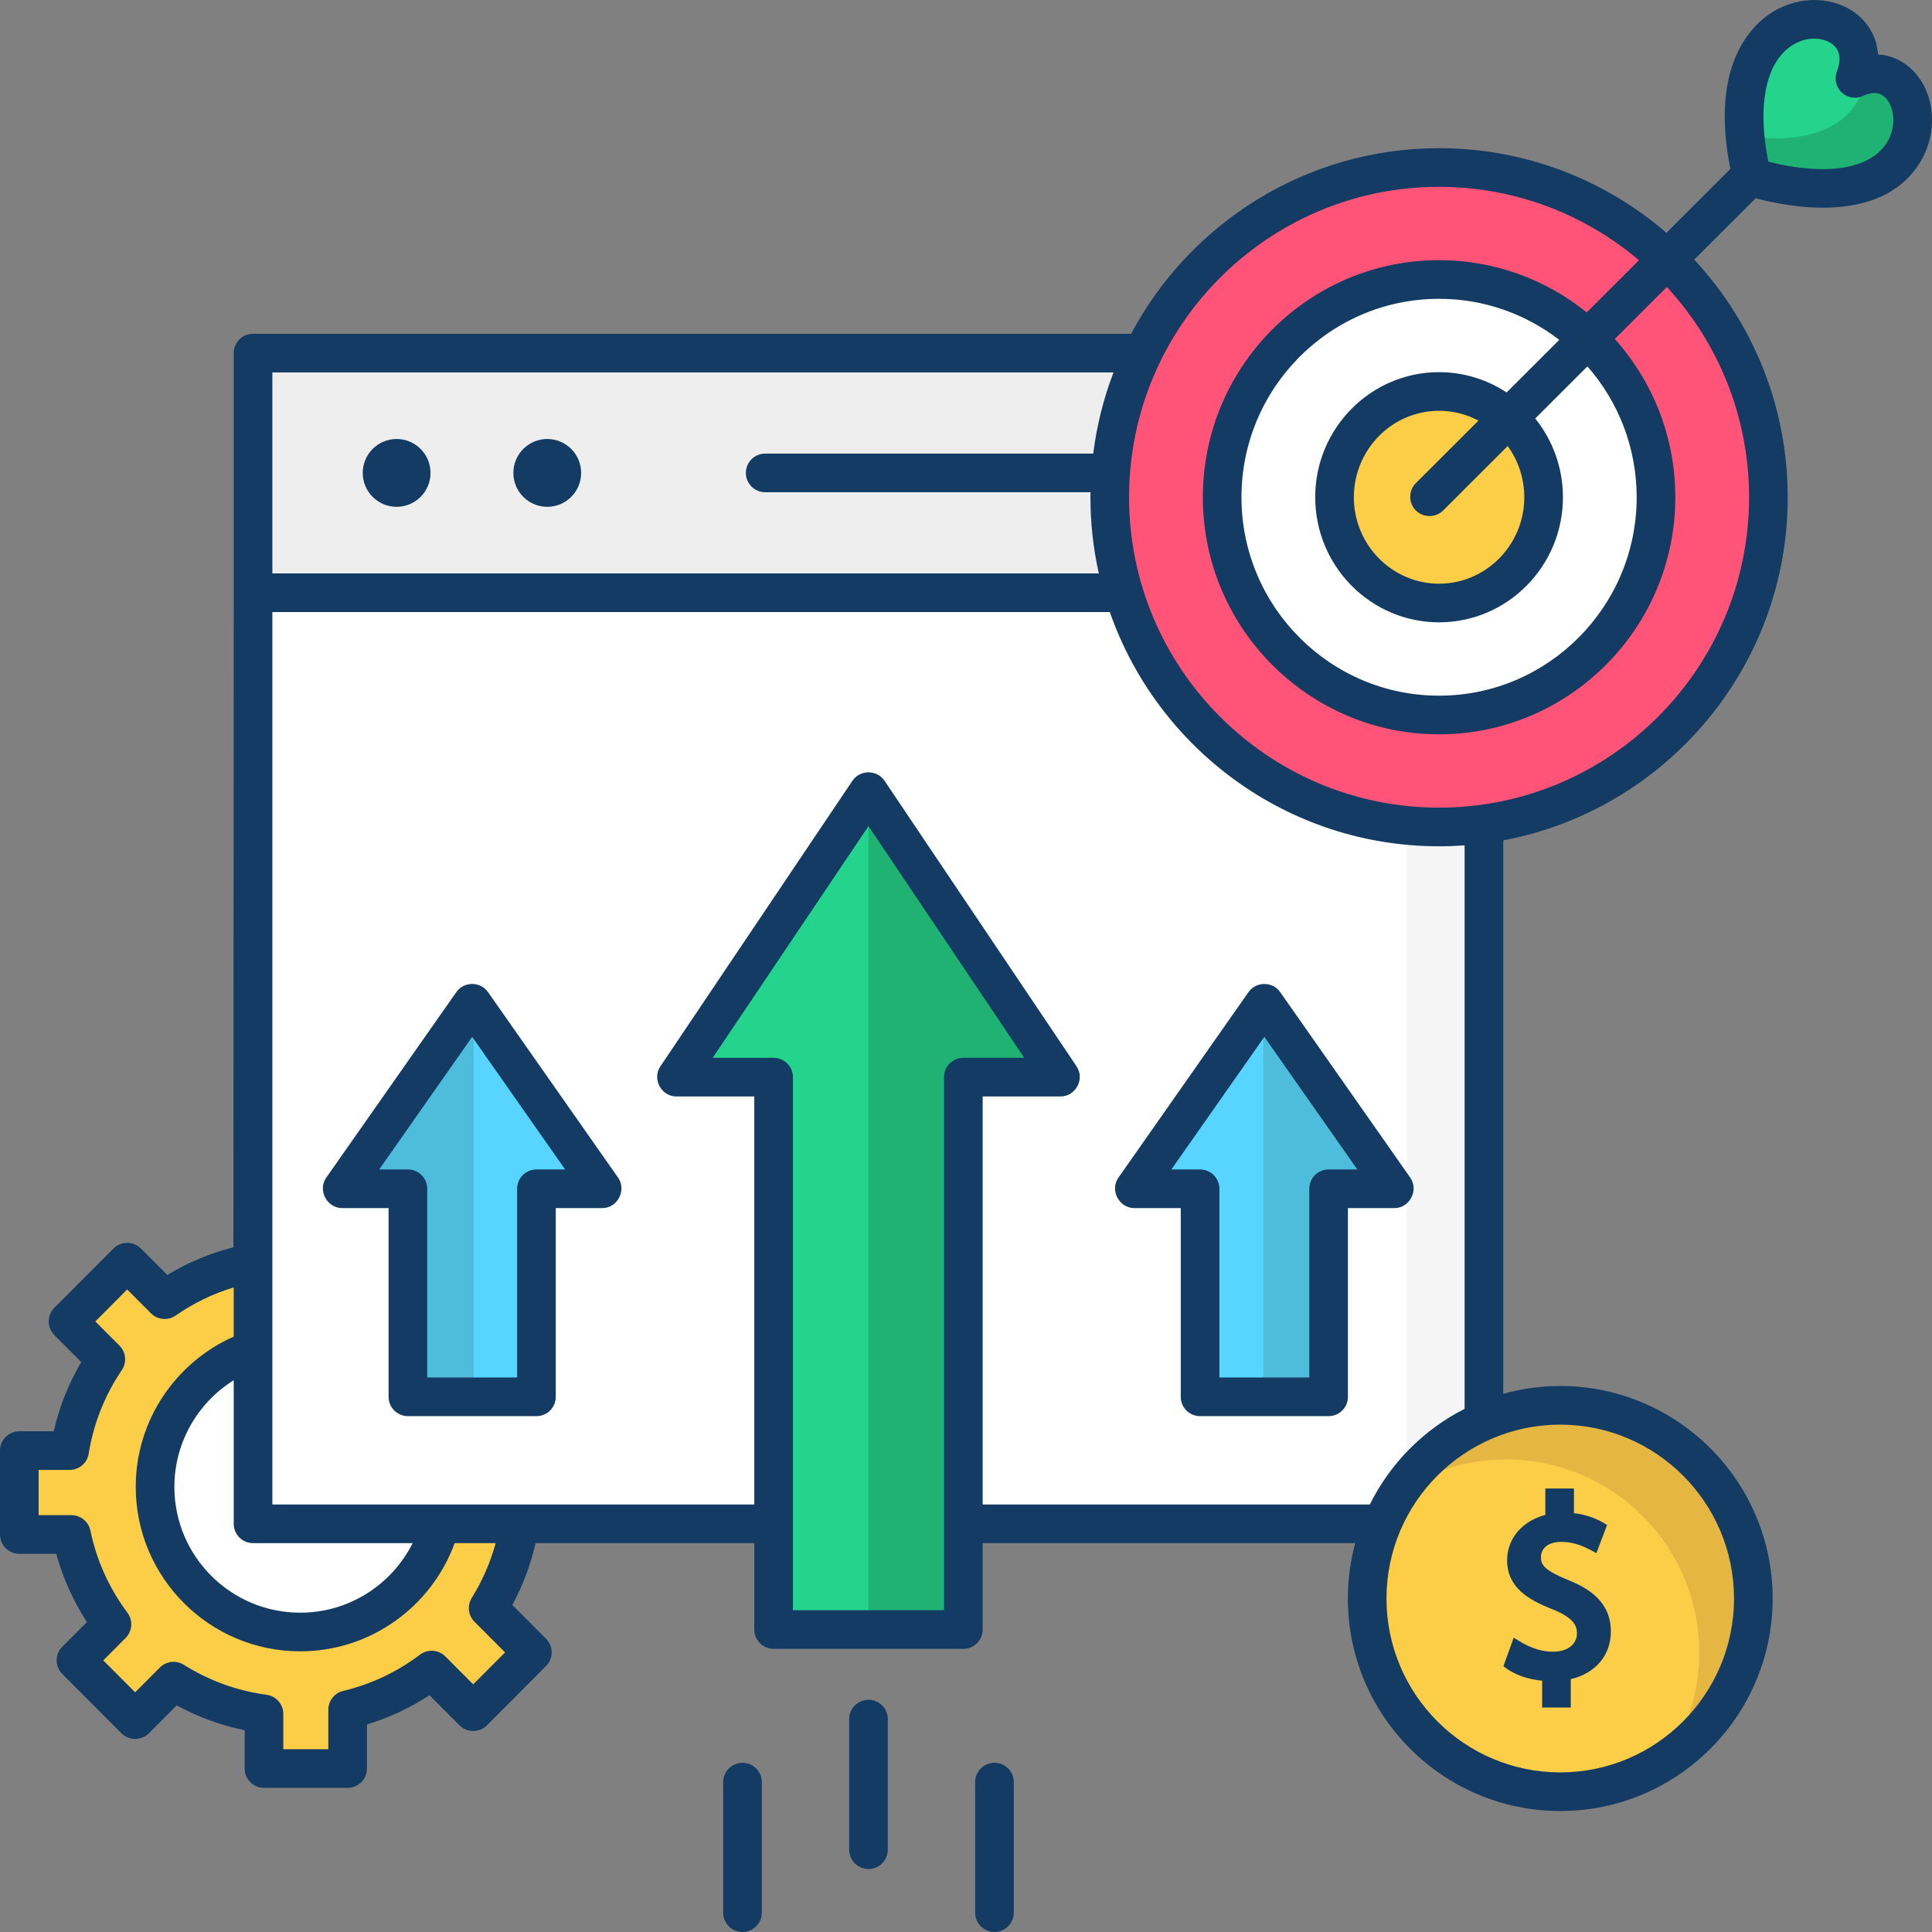 <svg xmlns="http://www.w3.org/2000/svg" id="Layer_1" viewBox="0 0 500.003 500.003"><rect x="0" y="0" width="500.003" height="500.003" fill="#808080" stroke="none"/><g id="XMLID_1545_"><g id="XMLID_1826_"><path id="XMLID_512_" d="m150.381 394.211v-21.707h-16.467c-1.674-7.829-4.895-15.079-9.324-21.422l11.127-11.155-15.31-15.349-11.255 11.284c-6.549-4.422-14.034-7.547-22.091-9.046v-14.878h-21.65v14.878c-8.351 1.553-16.081 4.865-22.798 9.545l-9.696-9.721-15.31 15.349 9.774 9.799c-4.71 6.96-7.971 14.983-9.37 23.632h-13.011v21.707h13.494c1.789 8.575 5.426 16.47 10.482 23.241l-9.312 9.336 15.31 15.349 9.949-9.975c6.958 4.378 14.888 7.336 23.396 8.481v14.134h21.651v-15.216c8.003-1.914 15.377-5.451 21.744-10.263l10.75 10.778 15.31-15.349-11.434-11.463c4.084-6.574 6.922-14.005 8.171-21.968h15.87z" fill="#fccd47"></path><ellipse id="XMLID_511_" cx="77.691" cy="384.816" fill="#fff" rx="37.56" ry="37.548"></ellipse></g><g id="XMLID_1808_"><g id="XMLID_1819_"><path id="XMLID_383_" d="m65.487 91.382h318.553v62.014h-318.553z" fill="#eee"></path><g id="XMLID_1809_"><path id="XMLID_1824_" d="m65.487 153.396h318.553v240.968h-318.553z" fill="#fff"></path><path id="XMLID_3139_" d="m364.04 153.396h20v240.967h-20z" fill="#f5f5f5"></path></g><g id="XMLID_1820_" fill="#133b63"><ellipse id="XMLID_1822_" cx="102.648" cy="122.389" rx="8.771" ry="8.776"></ellipse><ellipse id="XMLID_1821_" cx="141.629" cy="122.389" rx="8.771" ry="8.776"></ellipse></g></g><g id="XMLID_340_"><g id="XMLID_1814_"><path id="XMLID_504_" d="m156.678 307.215-34.079-48.665-34.08 48.665h17.247v54.554h33.666v-54.554z" fill="#57d4ff"></path><path id="XMLID_3143_" d="m88.519 307.214h17.247v54.554h16.833v-103.218z" fill="#4dbddb"></path></g><g id="XMLID_1817_"><path id="XMLID_1816_" d="m361.009 307.215-34.08-48.665-34.08 48.665h17.247v54.554h33.666v-54.554z" fill="#57d4ff"></path><path id="XMLID_3111_" d="m326.929 258.55v103.218h16.833v-54.554h17.247z" fill="#4dbddb"></path></g><g id="XMLID_3102_"><path id="XMLID_1818_" d="m274.47 278.767-49.706-73.921-49.706 73.921h25.155v142.957h49.102v-142.957z" fill="#24d38c"></path><path id="XMLID_3108_" d="m224.764 204.846v216.878h24.551v-142.957h25.155z" fill="#20b273"></path></g><g fill="#133b63"><g id="XMLID_1810_"><path d="m224.764 483.7c-2.761 0-5-2.238-5-5v-33.788c0-2.762 2.239-5 5-5s5 2.238 5 5v33.788c0 2.761-2.239 5-5 5z"></path><path d="m257.37 499.997c-2.761 0-5-2.238-5-5v-33.788c0-2.762 2.239-5 5-5s5 2.238 5 5v33.788c0 2.762-2.239 5-5 5z"></path><path d="m192.158 499.997c-2.761 0-5-2.238-5-5v-33.788c0-2.762 2.239-5 5-5s5 2.238 5 5v33.788c0 2.762-2.239 5-5 5z"></path></g><g id="XMLID_836_"><path d="m138.831 366.5h-33.265c-2.761 0-5-2.238-5-5v-48.845h-12.041c-3.921 0-6.364-4.632-4.095-7.871l33.674-48.032c1.96-2.796 6.229-2.796 8.189 0l33.674 48.032c2.25 3.211-.139 7.871-4.095 7.871h-12.041v48.845c.001 2.762-2.238 5-5 5zm-28.265-10.001h23.264v-48.845c0-2.762 2.239-5 5-5h7.429l-24.061-34.321-24.061 34.321h7.429c2.761 0 5 2.238 5 5z"></path><path d="m343.846 366.5h-33.265c-2.761 0-5-2.238-5-5v-48.845h-12.041c-3.921 0-6.364-4.632-4.095-7.871l33.674-48.032c1.96-2.796 6.229-2.796 8.189 0l33.674 48.032c2.25 3.211-.139 7.871-4.095 7.871h-12.041v48.845c.001 2.762-2.238 5-5 5zm-28.264-10.001h23.264v-48.845c0-2.762 2.239-5 5-5h7.429l-24.061-34.321-24.061 34.321h7.429c2.761 0 5 2.238 5 5z"></path></g></g></g></g><g id="XMLID_1776_"><g id="XMLID_1789_"><path id="XMLID_502_" d="m372.434 214.02c-46.995 0-85.228-38.282-85.228-85.335s38.233-85.335 85.228-85.335 85.228 38.282 85.228 85.335-38.233 85.335-85.228 85.335z" fill="#ff5477"></path><path id="XMLID_497_" d="m372.434 185.039c-30.957 0-56.141-25.281-56.141-56.354s25.185-56.354 56.141-56.354 56.141 25.281 56.141 56.354-25.185 56.354-56.141 56.354z" fill="#fff"></path><ellipse id="XMLID_491_" cx="372.434" cy="128.685" fill="#fccd47" rx="27.054" ry="27.372"></ellipse></g><g id="XMLID_782_"><path id="XMLID_1777_" d="m480.055 20.283c8.454-21.846-38.946-25.805-26.646 25.594 53.21 15.373 47.317-35.116 26.646-25.594z" fill="#24d38c"></path><path id="XMLID_3105_" d="m482.947 19.311c-.713 9.165-9.504 19.158-31.35 15.84.297 3.271.881 6.837 1.811 10.726 50.635 14.629 47.749-30.378 29.539-26.566z" fill="#20b273"></path></g></g><g id="XMLID_1546_"><g id="XMLID_485_"><path id="XMLID_1775_" d="m403.796 463.694c-27.555 0-49.972-22.43-49.972-50s22.417-50 49.972-50 49.972 22.43 49.972 50c0 27.571-22.417 50-49.972 50z" fill="#fccd47"></path><path id="XMLID_501_" d="m453.768 413.694c0-27.57-22.417-50-49.972-50-17.344 0-32.646 8.891-41.61 22.352 7.916-5.271 17.409-8.352 27.61-8.352 27.555 0 49.972 22.43 49.972 50 0 10.217-3.084 19.723-8.361 27.648 13.465-8.967 22.361-24.284 22.361-41.648z" fill="#e5b642"></path><path d="m486.034 14.092c-.281-4.009-2.076-7.592-5.274-10.239-5.87-4.859-14.959-5.144-22.102-.693-5.186 3.23-16.268 13.534-10.837 40.558l-16.551 16.536c-15.809-13.644-36.377-21.904-58.836-21.904-34.494 0-64.525 19.483-79.703 48.032h-227.244c-2.761 0-5 2.238-5 5v62.014l-.077 169.401c-6.043 1.535-11.774 3.934-17.119 7.162l-6.834-6.852c-1.928-1.933-5.152-1.933-7.08 0l-15.31 15.35c-1.947 1.952-1.947 5.11 0 7.063l6.958 6.976c-3.286 5.595-5.673 11.597-7.127 17.924h-8.898c-2.761 0-5 2.238-5 5v21.708c0 2.762 2.239 5 5 5h9.561c1.729 6.28 4.384 12.195 7.926 17.666l-6.363 6.38c-1.947 1.952-1.946 5.11 0 7.063l15.31 15.349c1.928 1.933 5.152 1.933 7.08 0l7.218-7.236c5.531 3.018 11.42 5.172 17.587 6.434v9.912c0 2.762 2.239 5 5 5h21.651c2.761 0 5-2.238 5-5v-11.397c5.74-1.752 11.155-4.287 16.176-7.571l7.778 7.798c1.928 1.933 5.152 1.933 7.08 0l15.31-15.35c1.947-1.952 1.947-5.11 0-7.063l-8.725-8.747c2.728-5.057 4.74-10.414 6.017-16h56.607v22.36c0 2.762 2.239 5 5 5h49.103c2.761 0 5-2.238 5-5v-22.36h96.414c-1.235 4.572-1.905 9.374-1.905 14.331 0 30.327 24.66 55 54.972 55 30.311 0 54.971-24.673 54.971-55s-24.66-55-54.971-55c-5.112 0-10.057.717-14.756 2.029v-143.243c41.847-7.827 73.622-44.664 73.622-88.796 0-23.732-9.193-45.352-24.194-61.489l15.893-15.877c13.839 3.631 33.491 4.943 42.343-8.956 4.751-7.457 4.331-17.302-.999-23.408-2.612-2.994-5.982-4.641-9.672-4.865zm-415.547 82.29h217.687c-2.556 6.66-4.328 13.702-5.245 21.007h-84.897c-2.761 0-5 2.238-5 5s2.239 5 5 5h84.202c-.006.433-.03.861-.03 1.296 0 6.769.753 13.364 2.169 19.711h-213.886zm-5 302.982h41.31c-5.352 10.661-16.383 18-29.107 18-17.954 0-32.56-14.601-32.56-32.548 0-11.636 6.145-21.856 15.357-27.611v37.159c0 2.761 2.239 5 5 5zm56.977 36.548-7.21-7.229c-1.764-1.768-4.562-1.964-6.555-.458-5.95 4.496-12.643 7.655-19.892 9.389-2.25.538-3.837 2.55-3.837 4.863v10.217h-11.651v-9.134c0-2.504-1.852-4.621-4.333-4.955-7.657-1.03-14.857-3.641-21.399-7.758-1.976-1.245-4.553-.955-6.203.7l-6.409 6.426-8.248-8.269 5.79-5.806c1.752-1.758 1.951-4.534.466-6.522-4.748-6.358-7.975-13.515-9.594-21.271-.484-2.317-2.527-3.979-4.895-3.979h-8.494v-11.708h8.012c2.453 0 4.544-1.78 4.936-4.202 1.262-7.808 4.147-15.085 8.575-21.628 1.342-1.982 1.089-4.638-.601-6.333l-6.252-6.268 8.248-8.27 6.156 6.172c1.712 1.716 4.41 1.957 6.398.571 4.643-3.235 9.677-5.665 15.016-7.285v12.741c-14.919 6.619-25.357 21.555-25.357 38.897 0 23.461 19.092 42.548 42.56 42.548 18.357 0 34.021-11.684 39.978-28h10.615c-1.366 4.98-3.429 9.732-6.191 14.177-1.225 1.971-.932 4.526.707 6.17l7.912 7.932zm126.851-162.145c-2.761 0-5 2.238-5 5v137.957h-39.103v-137.957c0-2.762-2.239-5-5-5h-15.768l40.319-59.96 40.319 59.96zm5 115.597v-105.597h20.155c3.919 0 6.343-4.527 4.149-7.79l-49.706-73.921c-1.947-2.896-6.352-2.896-8.299 0l-49.707 73.921c-2.193 3.263.23 7.79 4.149 7.79h20.155v105.597h-124.724v-230.968h216.737c12.3 35.259 45.849 60.625 85.209 60.625 2.222 0 4.425-.084 6.607-.243v145.834c-10.606 5.377-19.244 14.086-24.526 24.752zm149.481-20.669c24.797 0 44.971 20.187 44.971 45s-20.174 45-44.971 45-44.972-20.187-44.972-45 20.175-45 44.972-45zm48.866-240.01c0 44.298-35.99 80.336-80.229 80.336s-80.229-36.038-80.229-80.336c0-44.297 35.99-80.335 80.229-80.335 19.7 0 37.753 7.16 51.732 19l-13.511 13.498c-10.477-8.446-23.767-13.517-38.221-13.517-33.713 0-61.141 27.523-61.141 61.354s27.428 61.354 61.141 61.354 61.141-27.523 61.141-61.354c0-15.726-5.932-30.084-15.662-40.953l13.475-13.462c13.196 14.322 21.275 33.438 21.275 54.415zm-86.443 3.209c1.885 2.12 5.265 2.223 7.272.217l16.696-16.68c2.7 3.712 4.301 8.296 4.301 13.254 0 12.336-9.893 22.372-22.054 22.372s-22.054-10.036-22.054-22.372 9.894-22.372 22.054-22.372c3.674 0 7.139.921 10.189 2.541l-16.199 16.183c-1.848 1.845-1.941 4.904-.205 6.857zm23.693-30.324c-5.031-3.319-11.034-5.257-17.479-5.257-17.675 0-32.054 14.522-32.054 32.372s14.379 32.372 32.054 32.372c17.674 0 32.054-14.522 32.054-32.372 0-7.717-2.691-14.808-7.171-20.377l13.508-13.495c7.927 9.048 12.75 20.902 12.75 33.872 0 28.316-22.942 51.354-51.141 51.354s-51.141-23.037-51.141-51.354 22.942-51.354 51.141-51.354c11.694 0 22.477 3.971 31.102 10.628zm98.358-64.579c-4.361 6.845-15.7 8.6-30.631 4.851-2.943-14.685-.651-25.86 6.306-30.193 3.952-2.464 8.243-1.909 10.438-.092 2.309 1.911 1.823 4.819 1.009 6.922-.735 1.899-.245 4.055 1.24 5.449 1.483 1.393 3.666 1.748 5.515.896 3.857-1.773 5.489.093 6.024.707 2.102 2.409 2.714 7.353.099 11.46z" fill="#133b63"></path></g><g id="XMLID_793_"><path id="XMLID_814_" d="m398.794 403.018c0-1.924 1.395-3.981 5.308-3.981 3.421 0 6.159 1.279 9.039 2.916l2.771-7.27c-2.586-1.705-5.487-2.721-8.574-3.067v-6.392h-7.404v6.844c-5.759 1.472-9.888 5.957-9.888 11.727 0 7.118 5.628 10.303 11.72 12.678 5.595 2.255 6.353 4.33 6.353 6.236 0 2.846-2.479 4.758-6.159 4.758-3.88 0-7.064-1.565-10.204-3.647l-2.664 7.388c2.805 2.3 6.434 3.416 10.018 3.76v6.944h7.404v-7.349c6.582-1.537 10.373-6.343 10.373-12.307 0-7.825-5.846-11.232-11.003-13.323-6.066-2.494-7.09-3.841-7.09-5.915z" fill="#133b63"></path></g></g></g><g></g><g></g><g></g><g></g><g></g><g></g><g></g><g></g><g></g><g></g><g></g><g></g><g></g><g></g><g></g></svg>